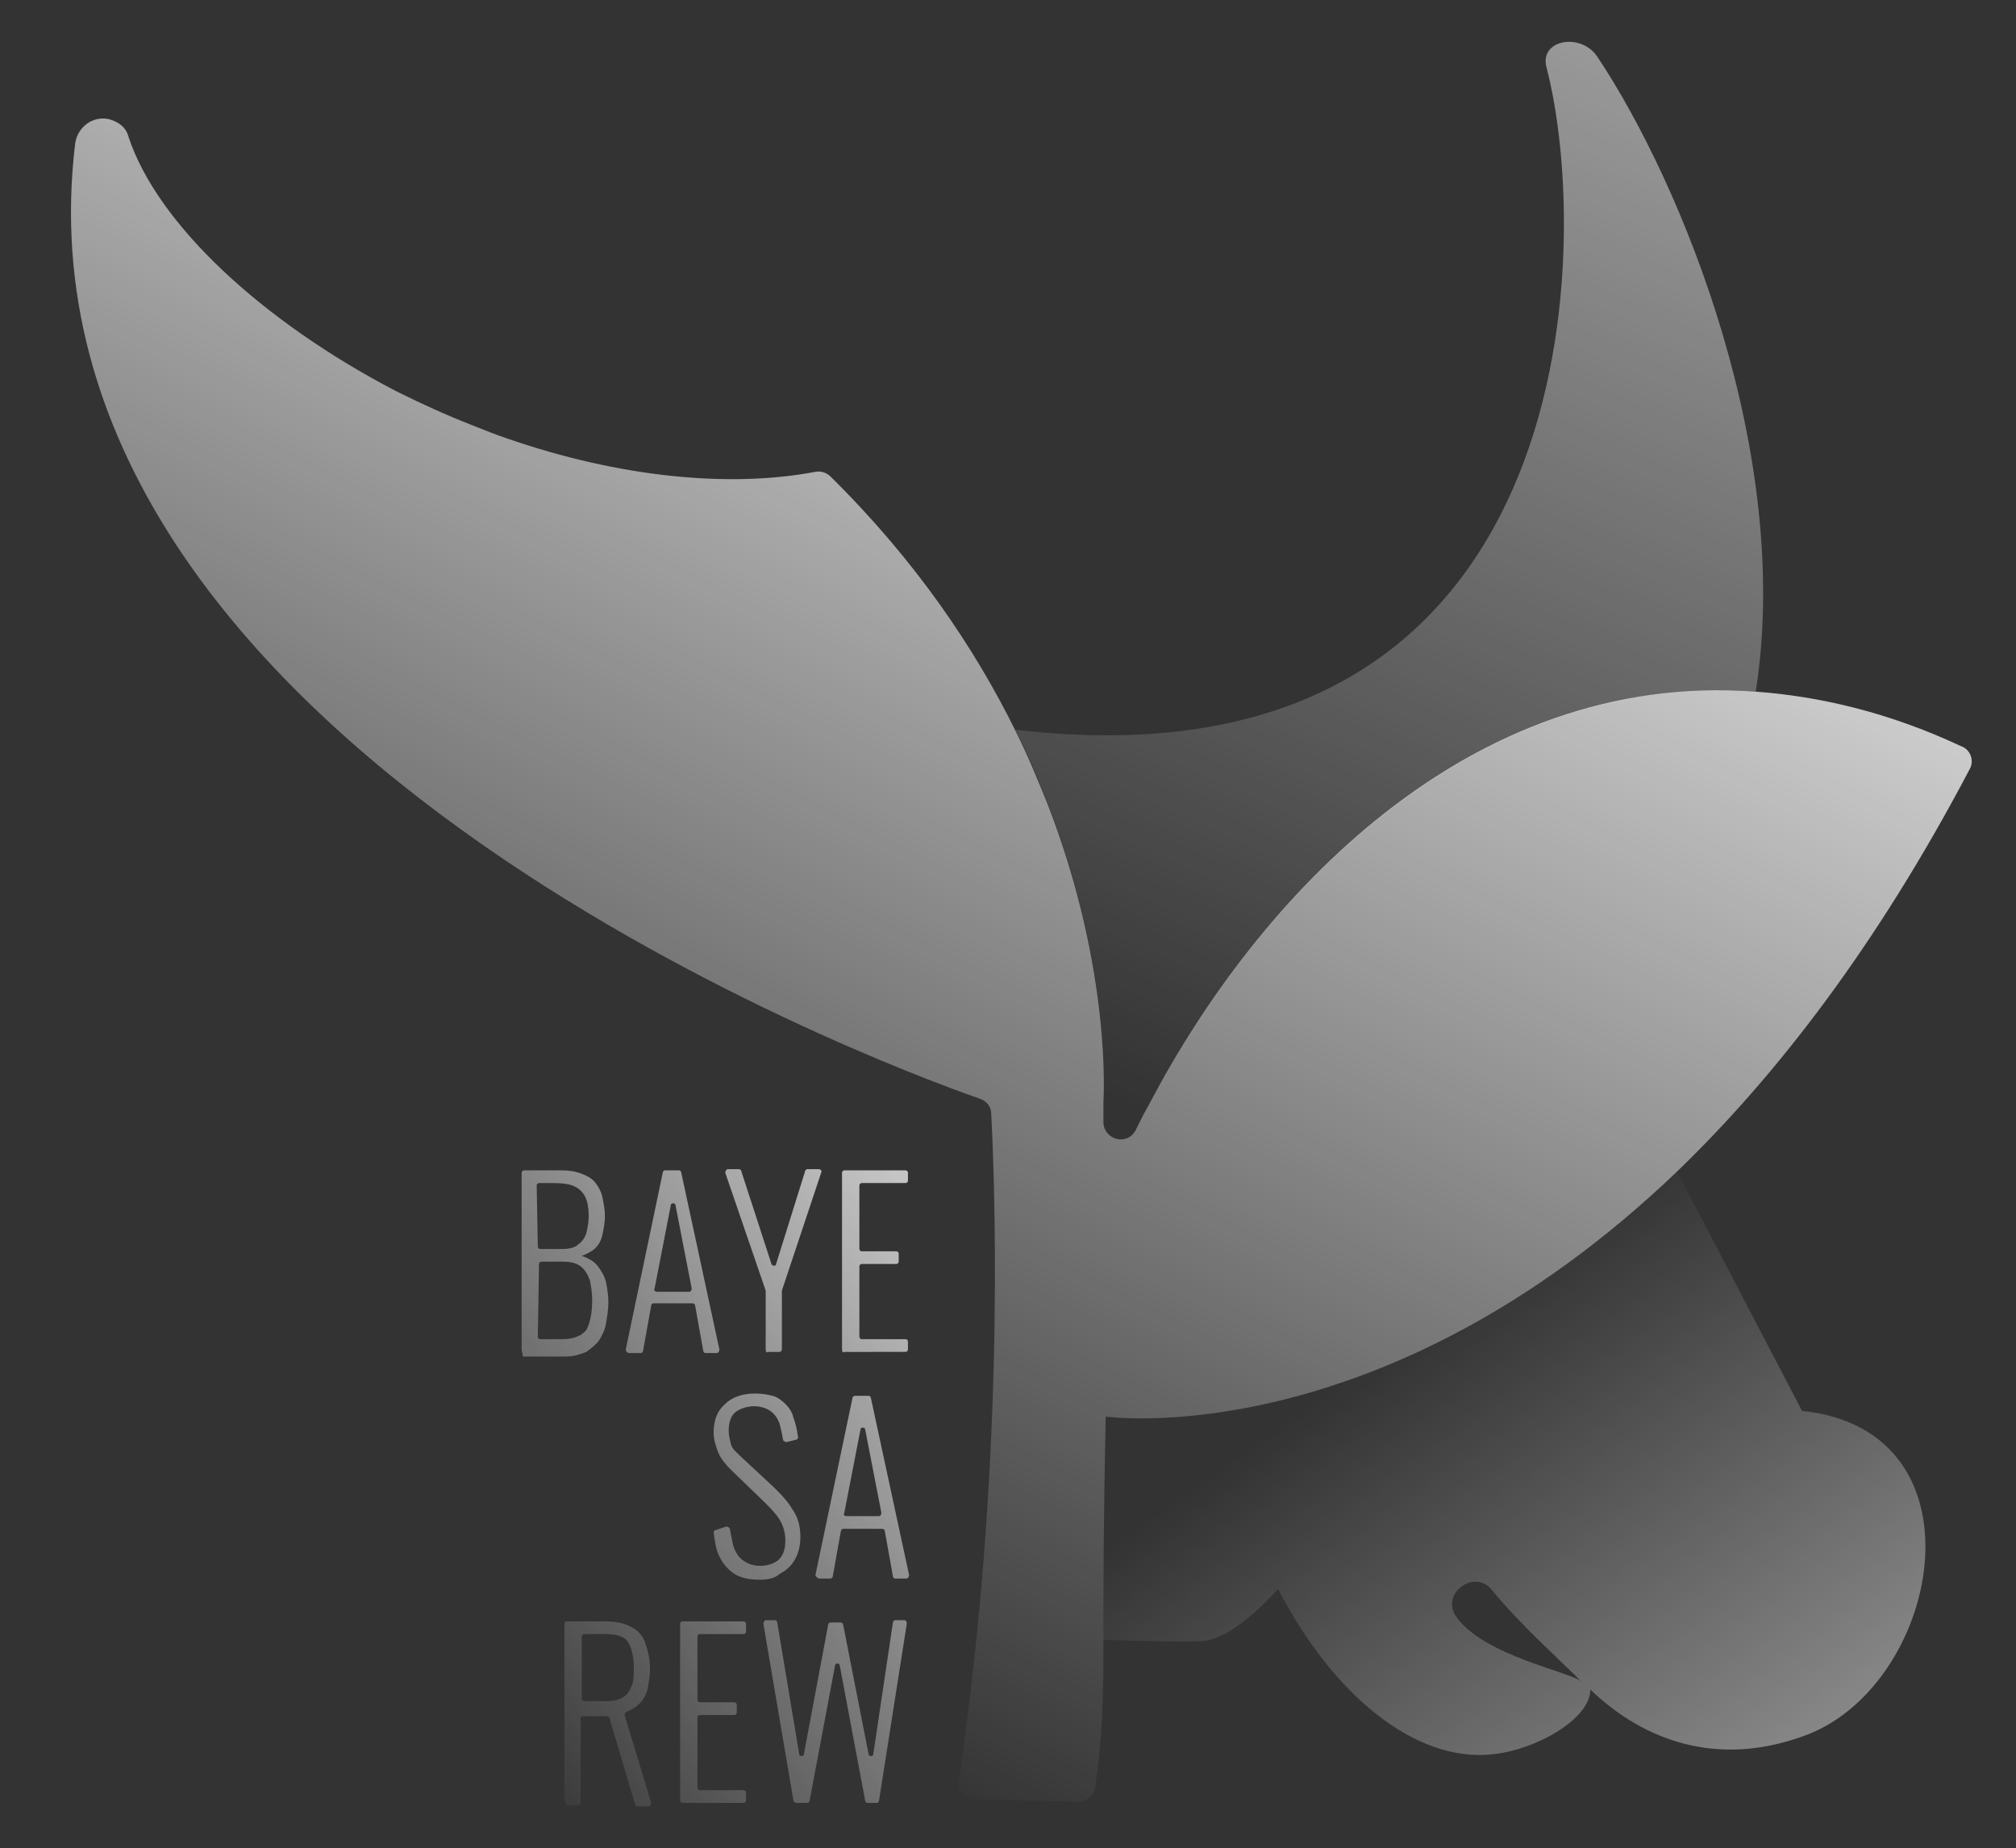 <?xml version="1.0" encoding="utf-8"?>
<!-- Generator: Adobe Illustrator 26.0.0, SVG Export Plug-In . SVG Version: 6.00 Build 0)  -->
<svg version="1.1" id="Livello_1" xmlns="http://www.w3.org/2000/svg" xmlns:xlink="http://www.w3.org/1999/xlink" x="0px" y="0px"
	 viewBox="0 0 174.3 159.8" style="enable-background:new 0 0 174.3 159.8;" xml:space="preserve">
<rect x="0" y="0" width="174.3" height="159.8" fill="#333333" stroke="none"/>
<style type="text/css">
	.st0{fill:url(#Corno_00000104703518475363575880000011203403753269948082_);}
	.st1{fill:url(#Muso_00000140732856612495165860000016723967757825731246_);}
	.st2{fill:url(#Pianta_00000083780684240274596080000004581551122774756756_);}
	.st3{fill:url(#SVGID_1_);}
	.st4{fill:url(#SVGID_00000060000952987954957160000000844405155908314018_);}
	.st5{fill:url(#SVGID_00000002384301207420261570000008446106406682089375_);}
	.st6{fill:url(#SVGID_00000073691091524931758280000001834753273483984308_);}
	.st7{fill:url(#SVGID_00000121986199187736351920000011466154598497111182_);}
	.st8{fill:url(#SVGID_00000116950400338434039910000011271253154171590819_);}
	.st9{fill:url(#SVGID_00000054945201428864035050000011724660677025389971_);}
	.st10{fill:url(#SVGID_00000072961198281348360180000011839362590674086277_);}
	.st11{fill:url(#SVGID_00000128466049588316255470000005667362019971606421_);}
</style>
<g id="Logo">
	
		<linearGradient id="Corno_00000096770788718920786840000013704666387341715640_" gradientUnits="userSpaceOnUse" x1="103.2" y1="61.753" x2="185.769" y2="244.238" gradientTransform="matrix(1 0 0 -1 0 159.89)">
		<stop  offset="0" style="stop-color:#FFFFFF;stop-opacity:0"/>
		<stop  offset="1" style="stop-color:#FFFFFF"/>
	</linearGradient>
	<path id="Corno" style="fill:url(#Corno_00000096770788718920786840000013704666387341715640_);" d="M151.8,59.8
		C126.5,58,108,78.5,98.9,96.5c-1.1,0.1-2.2,0.1-3.4,0.1c0-0.4,0-0.9-0.1-1.4c0,0,0.8-11.2-4.8-25.7c-0.8-2.1-1.7-4.2-2.8-6.4
		c49.4,5.8,49.9-42.1,45.9-57.3c-0.6-2.4,3-3,4.4-0.9C145.5,16,155,39.4,151.8,59.8z"/>
	
		<linearGradient id="Muso_00000085952360986417068500000004654064444274099903_" gradientUnits="userSpaceOnUse" x1="118.147" y1="42.188" x2="186.884" y2="-54.229" gradientTransform="matrix(1 0 0 -1 0 159.89)">
		<stop  offset="1.170963e-03" style="stop-color:#FFFFFF;stop-opacity:0"/>
		<stop  offset="1" style="stop-color:#FFFFFF"/>
	</linearGradient>
	<path id="Muso" style="fill:url(#Muso_00000085952360986417068500000004654064444274099903_);" d="M155.8,122
		c-3.6-6.9-7.2-13.8-10.8-20.7c-25.6,24.5-49.3,21.2-49.3,21.2h-0.1c-0.2,9.1-0.2,14.9-0.2,19.3c3.2,0.1,7.1,0.2,8.6,0.1
		c2.8-0.2,6.5-4.5,6.5-4.5c4.7,9.1,11.8,15,18.5,14.3c3.9-0.4,8.5-3.1,8.5-5.6c4.8,4.6,11.1,6.6,18.2,4.1
		C167.7,146.2,172.2,123.7,155.8,122z M125.9,139.8c-1.4-2,1.6-4.2,3.1-2.3c2.5,3.1,6.7,6.8,7.7,7.9
		C135.9,144.6,128.3,143.2,125.9,139.8z"/>
	
		<linearGradient id="Pianta_00000114032305010916569040000010818311964084320152_" gradientUnits="userSpaceOnUse" x1="39.504" y1="24.584" x2="125.037" y2="192.528" gradientTransform="matrix(1 0 0 -1 0 159.89)">
		<stop  offset="0" style="stop-color:#FFFFFF;stop-opacity:0"/>
		<stop  offset="0.869" style="stop-color:#FFFFFF"/>
	</linearGradient>
	<path id="Pianta" style="fill:url(#Pianta_00000114032305010916569040000010818311964084320152_);" d="M170.3,66.5
		c-8.1,15.4-16.8,26.6-25.3,34.8c-25.6,24.5-49.3,21.2-49.3,21.2h-0.1c-0.2,9.1-0.2,14.9-0.2,19.3c0,5.3-0.1,8.5-0.7,12.7
		c-0.1,0.7-0.7,1.3-1.5,1.3c-3-0.1-5.9-0.1-8.9-0.2c-0.9,0-1.6-0.8-1.4-1.7c3.9-26.4,3.2-49.8,2.8-57.6c0-0.6-0.4-1.1-1-1.3
		C75.5,91.8,0.3,63.6,6.5,12.4C6.7,11,8,10,9.4,10.3c0.8,0.2,1.5,0.7,1.7,1.5c2.5,7.6,11.6,16,23.1,22c2.2,1.1,4.4,2.1,6.7,3
		c1,0.4,2,0.8,2.9,1.1c9.8,3.4,19.3,4.3,26.7,2.9c0.5-0.1,1,0.1,1.3,0.4c7.4,7.3,12.5,14.9,16,22c1.1,2.2,2,4.4,2.8,6.4
		c5.6,14.5,4.8,25.7,4.8,25.7c0,0.1,0,0.2,0,0.3c0,0.4,0,0.7,0,1.1c0,0.1,0,0.3,0,0.4c0.1,1.5,2.1,2,2.8,0.6
		c0.2-0.4,0.4-0.8,0.6-1.2c0.2-0.4,0.4-0.7,0.6-1.1c9.3-17.7,27.5-37.4,52.3-35.6c5.6,0.4,11.6,1.8,17.8,4.7
		C170.4,64.8,170.7,65.8,170.3,66.5z"/>
	<g id="Testo">
		<g>
			
				<linearGradient id="SVGID_1_" gradientUnits="userSpaceOnUse" x1="21.273" y1="30.02" x2="88.824" y2="82.693" gradientTransform="matrix(1 0 0 -1 0 159.89)">
				<stop  offset="2.406254e-02" style="stop-color:#FFFFFF;stop-opacity:0"/>
				<stop  offset="1" style="stop-color:#FFFFFF"/>
			</linearGradient>
			<path class="st3" d="M45.1,116.7v-15.3c0-0.1,0.1-0.2,0.2-0.2h3.2c0.7,0,1.3,0.1,1.8,0.3c0.5,0.2,0.9,0.4,1.2,0.8
				s0.5,0.8,0.6,1.3s0.2,1,0.2,1.6c0,0.5-0.1,1-0.2,1.5c-0.1,0.5-0.3,0.9-0.6,1.2c-0.3,0.3-0.7,0.5-1.2,0.7c0.6,0.2,1.1,0.5,1.4,0.9
				c0.3,0.4,0.6,0.9,0.7,1.4c0.1,0.5,0.2,1.1,0.2,1.7s-0.1,1.2-0.2,1.8c-0.1,0.6-0.3,1-0.6,1.5c-0.3,0.4-0.7,0.7-1.1,1
				c-0.5,0.2-1.1,0.4-1.8,0.4h-3.7C45.2,117,45.1,116.9,45.1,116.7z M46.5,107.8c0,0.1,0.1,0.2,0.2,0.2h1.9c0.6,0,1.1-0.1,1.4-0.4
				c0.3-0.2,0.6-0.6,0.7-1c0.1-0.4,0.2-0.9,0.2-1.5s-0.1-1.2-0.3-1.6s-0.5-0.7-0.9-0.9c-0.4-0.2-1-0.3-1.9-0.3h-1.2
				c-0.1,0-0.2,0.1-0.2,0.2L46.5,107.8L46.5,107.8z M46.5,115.6c0,0.1,0.1,0.2,0.2,0.2h1.9c1,0,1.7-0.3,2.1-0.8
				c0.3-0.6,0.5-1.4,0.5-2.6c0-0.6-0.1-1.2-0.2-1.7c-0.2-0.5-0.4-0.9-0.8-1.2c-0.4-0.3-0.9-0.4-1.5-0.4h-1.9c-0.1,0-0.2,0.1-0.2,0.2
				L46.5,115.6L46.5,115.6z"/>
			
				<linearGradient id="SVGID_00000012467601469523661980000014476577929683199928_" gradientUnits="userSpaceOnUse" x1="25.744" y1="24.285" x2="93.295" y2="76.958" gradientTransform="matrix(1 0 0 -1 0 159.89)">
				<stop  offset="2.406254e-02" style="stop-color:#FFFFFF;stop-opacity:0"/>
				<stop  offset="1" style="stop-color:#FFFFFF"/>
			</linearGradient>
			<path style="fill:url(#SVGID_00000012467601469523661980000014476577929683199928_);" d="M54.1,116.7l3.2-15.3
				c0-0.1,0.1-0.2,0.2-0.2h1.2c0.1,0,0.2,0.1,0.2,0.2l3.3,15.3c0,0.1-0.1,0.3-0.2,0.3h-1c-0.1,0-0.2-0.1-0.2-0.2l-0.7-3.9
				c0-0.1-0.1-0.2-0.2-0.2h-3.4c-0.1,0-0.2,0.1-0.2,0.2l-0.7,3.9c0,0.1-0.1,0.2-0.2,0.2h-1C54.2,117,54.1,116.8,54.1,116.7z
				 M56.8,111.7h2.8c0.1,0,0.2-0.1,0.2-0.3l-1.4-7.2c0-0.2-0.4-0.2-0.4,0l-1.4,7.2C56.5,111.5,56.6,111.7,56.8,111.7z"/>
			
				<linearGradient id="SVGID_00000161609521889540276780000011092181127242499993_" gradientUnits="userSpaceOnUse" x1="27.748" y1="21.715" x2="95.299" y2="74.388" gradientTransform="matrix(1 0 0 -1 0 159.89)">
				<stop  offset="2.406254e-02" style="stop-color:#FFFFFF;stop-opacity:0"/>
				<stop  offset="1" style="stop-color:#FFFFFF"/>
			</linearGradient>
			<path style="fill:url(#SVGID_00000161609521889540276780000011092181127242499993_);" d="M66.2,116.7v-5c0,0,0,0,0-0.1l-3.5-10.2
				c0-0.1,0.1-0.3,0.2-0.3h1c0.1,0,0.2,0.1,0.2,0.2l2.6,8c0.1,0.2,0.4,0.2,0.4,0l2.5-8c0-0.1,0.1-0.2,0.2-0.2h1
				c0.1,0,0.3,0.1,0.2,0.3l-3.4,10.2c0,0,0,0,0,0.1v5c0,0.1-0.1,0.2-0.2,0.2h-1C66.3,117,66.2,116.9,66.2,116.7z"/>
			
				<linearGradient id="SVGID_00000015333570182348735180000011619664590987235500_" gradientUnits="userSpaceOnUse" x1="31.738" y1="16.599" x2="99.288" y2="69.272" gradientTransform="matrix(1 0 0 -1 0 159.89)">
				<stop  offset="2.406254e-02" style="stop-color:#FFFFFF;stop-opacity:0"/>
				<stop  offset="1" style="stop-color:#FFFFFF"/>
			</linearGradient>
			<path style="fill:url(#SVGID_00000015333570182348735180000011619664590987235500_);" d="M72.8,116.7v-15.3
				c0-0.1,0.1-0.2,0.2-0.2h5.3c0.1,0,0.2,0.1,0.2,0.2v0.7c0,0.1-0.1,0.2-0.2,0.2h-3.8c-0.1,0-0.2,0.1-0.2,0.2v5.5
				c0,0.1,0.1,0.2,0.2,0.2h3c0.1,0,0.2,0.1,0.2,0.2v0.7c0,0.1-0.1,0.2-0.2,0.2h-3c-0.1,0-0.2,0.1-0.2,0.2v6.1c0,0.1,0.1,0.2,0.2,0.2
				h3.8c0.1,0,0.2,0.1,0.2,0.2v0.7c0,0.1-0.1,0.2-0.2,0.2H73C72.9,117,72.8,116.9,72.8,116.7z"/>
			
				<linearGradient id="SVGID_00000098936320918693339280000002510255626429366160_" gradientUnits="userSpaceOnUse" x1="37.297" y1="9.469" x2="104.848" y2="62.142" gradientTransform="matrix(1 0 0 -1 0 159.89)">
				<stop  offset="2.406254e-02" style="stop-color:#FFFFFF;stop-opacity:0"/>
				<stop  offset="1" style="stop-color:#FFFFFF"/>
			</linearGradient>
			<path style="fill:url(#SVGID_00000098936320918693339280000002510255626429366160_);" d="M65.6,136.6c-0.9,0-1.6-0.2-2.1-0.5
				c-0.6-0.4-1-0.9-1.3-1.5s-0.4-1.3-0.5-2.1c0-0.1,0.1-0.2,0.2-0.2l0.9-0.3c0.1,0,0.3,0.1,0.3,0.2c0.1,0.5,0.2,1,0.3,1.5
				c0.2,0.5,0.4,0.9,0.8,1.2s0.9,0.5,1.5,0.5c0.7,0,1.2-0.2,1.6-0.5c0.4-0.4,0.6-0.9,0.6-1.7c0-0.7-0.2-1.3-0.5-1.8s-0.8-1-1.4-1.6
				l-2.8-2.7c-0.5-0.5-0.9-1-1.1-1.5c-0.2-0.5-0.4-1.1-0.4-1.7c0-1.1,0.3-1.9,1-2.5c0.6-0.6,1.5-0.9,2.6-0.9c0.6,0,1.1,0.1,1.5,0.2
				s0.8,0.4,1.1,0.7c0.3,0.3,0.6,0.7,0.7,1.2c0.2,0.5,0.3,1,0.4,1.7c0,0.1-0.1,0.2-0.2,0.2l-0.8,0.2c-0.1,0-0.3-0.1-0.3-0.2
				c-0.1-0.6-0.2-1-0.3-1.4c-0.2-0.5-0.4-0.8-0.8-1.1c-0.3-0.2-0.8-0.4-1.4-0.4s-1.2,0.2-1.6,0.5c-0.4,0.3-0.6,0.9-0.6,1.6
				c0,0.4,0.1,0.8,0.2,1.2s0.5,0.7,0.9,1.1l2.8,2.6c0.6,0.6,1.2,1.2,1.6,1.9c0.5,0.7,0.7,1.5,0.7,2.4c0,0.8-0.2,1.5-0.5,2
				s-0.7,0.9-1.3,1.2C67,136.5,66.3,136.6,65.6,136.6z"/>
			
				<linearGradient id="SVGID_00000050652667395283376320000005405397082128675459_" gradientUnits="userSpaceOnUse" x1="41.401" y1="4.205" x2="108.952" y2="56.879" gradientTransform="matrix(1 0 0 -1 0 159.89)">
				<stop  offset="2.406254e-02" style="stop-color:#FFFFFF;stop-opacity:0"/>
				<stop  offset="1" style="stop-color:#FFFFFF"/>
			</linearGradient>
			<path style="fill:url(#SVGID_00000050652667395283376320000005405397082128675459_);" d="M70.5,136.2l3.2-15.3
				c0-0.1,0.1-0.2,0.2-0.2h1.2c0.1,0,0.2,0.1,0.2,0.2l3.3,15.3c0,0.1-0.1,0.3-0.2,0.3h-1c-0.1,0-0.2-0.1-0.2-0.2l-0.7-3.9
				c0-0.1-0.1-0.2-0.2-0.2h-3.4c-0.1,0-0.2,0.1-0.2,0.2l-0.7,3.9c0,0.1-0.1,0.2-0.2,0.2h-1C70.6,136.4,70.5,136.3,70.5,136.2z
				 M73.2,131.1H76c0.1,0,0.2-0.1,0.2-0.3l-1.4-7.2c0-0.2-0.4-0.2-0.4,0l-1.4,7.2C72.9,131,73,131.1,73.2,131.1z"/>
			
				<linearGradient id="SVGID_00000134965945966242709150000014178295343572504729_" gradientUnits="userSpaceOnUse" x1="41.982" y1="3.461" x2="109.533" y2="56.134" gradientTransform="matrix(1 0 0 -1 0 159.89)">
				<stop  offset="2.406254e-02" style="stop-color:#FFFFFF;stop-opacity:0"/>
				<stop  offset="1" style="stop-color:#FFFFFF"/>
			</linearGradient>
			<path style="fill:url(#SVGID_00000134965945966242709150000014178295343572504729_);" d="M48.8,155.7v-15.3
				c0-0.1,0.1-0.2,0.2-0.2h3.3c1,0,1.8,0.2,2.3,0.5c0.6,0.3,1,0.8,1.2,1.4c0.2,0.6,0.4,1.3,0.4,2.2c0,0.6-0.1,1.1-0.2,1.7
				c-0.1,0.5-0.4,1-0.7,1.3s-0.6,0.5-1.1,0.7c-0.1,0-0.2,0.2-0.2,0.3l2.3,7.6c0,0.1-0.1,0.3-0.2,0.3h-1c-0.1,0-0.2-0.1-0.2-0.2
				l-2.2-7.4c0-0.1-0.1-0.2-0.2-0.2h-2.1c-0.1,0-0.2,0.1-0.2,0.2v7.3c0,0.1-0.1,0.2-0.2,0.2h-1C48.9,155.9,48.8,155.8,48.8,155.7z
				 M50.3,146.9c0,0.1,0.1,0.2,0.2,0.2h1.8c0.7,0,1.2-0.1,1.5-0.3c0.4-0.2,0.6-0.5,0.8-1c0.2-0.4,0.2-1,0.2-1.6c0-1-0.2-1.7-0.5-2.2
				s-1-0.7-2-0.7h-1.8c-0.1,0-0.2,0.1-0.2,0.2V146.9z"/>
			
				<linearGradient id="SVGID_00000072960625033002580710000012856680251194837651_" gradientUnits="userSpaceOnUse" x1="45.356" y1="-0.866" x2="112.907" y2="51.807" gradientTransform="matrix(1 0 0 -1 0 159.89)">
				<stop  offset="2.406254e-02" style="stop-color:#FFFFFF;stop-opacity:0"/>
				<stop  offset="1" style="stop-color:#FFFFFF"/>
			</linearGradient>
			<path style="fill:url(#SVGID_00000072960625033002580710000012856680251194837651_);" d="M58.8,155.7v-15.3
				c0-0.1,0.1-0.2,0.2-0.2h5.3c0.1,0,0.2,0.1,0.2,0.2v0.7c0,0.1-0.1,0.2-0.2,0.2h-3.8c-0.1,0-0.2,0.1-0.2,0.2v5.5
				c0,0.1,0.1,0.2,0.2,0.2h3c0.1,0,0.2,0.1,0.2,0.2v0.7c0,0.1-0.1,0.2-0.2,0.2h-3c-0.1,0-0.2,0.1-0.2,0.2v6.1c0,0.1,0.1,0.2,0.2,0.2
				h3.8c0.1,0,0.2,0.1,0.2,0.2v0.7c0,0.1-0.1,0.2-0.2,0.2H59C58.9,155.9,58.8,155.8,58.8,155.7z"/>
			
				<linearGradient id="SVGID_00000062150768811742016970000008092383501189503651_" gradientUnits="userSpaceOnUse" x1="48.872" y1="-5.375" x2="116.423" y2="47.298" gradientTransform="matrix(1 0 0 -1 0 159.89)">
				<stop  offset="2.406254e-02" style="stop-color:#FFFFFF;stop-opacity:0"/>
				<stop  offset="1" style="stop-color:#FFFFFF"/>
			</linearGradient>
			<path style="fill:url(#SVGID_00000062150768811742016970000008092383501189503651_);" d="M68.6,155.7L66,140.4
				c0-0.1,0.1-0.3,0.2-0.3H67c0.1,0,0.2,0.1,0.2,0.2l1.9,11.4c0,0.2,0.4,0.2,0.4,0l2.1-11.2c0-0.1,0.1-0.2,0.2-0.2h0.9
				c0.1,0,0.2,0.1,0.2,0.2l2.2,11.2c0,0.2,0.4,0.2,0.4,0l1.7-11.4c0-0.1,0.1-0.2,0.2-0.2h0.8c0.1,0,0.2,0.1,0.2,0.3L76,155.7
				c0,0.1-0.1,0.2-0.2,0.2H75c-0.1,0-0.2-0.1-0.2-0.2L72.6,144c0-0.2-0.4-0.2-0.4,0L70,155.7c0,0.1-0.1,0.2-0.2,0.2H69
				C68.7,155.9,68.6,155.8,68.6,155.7z"/>
		</g>
	</g>
</g>
</svg>
